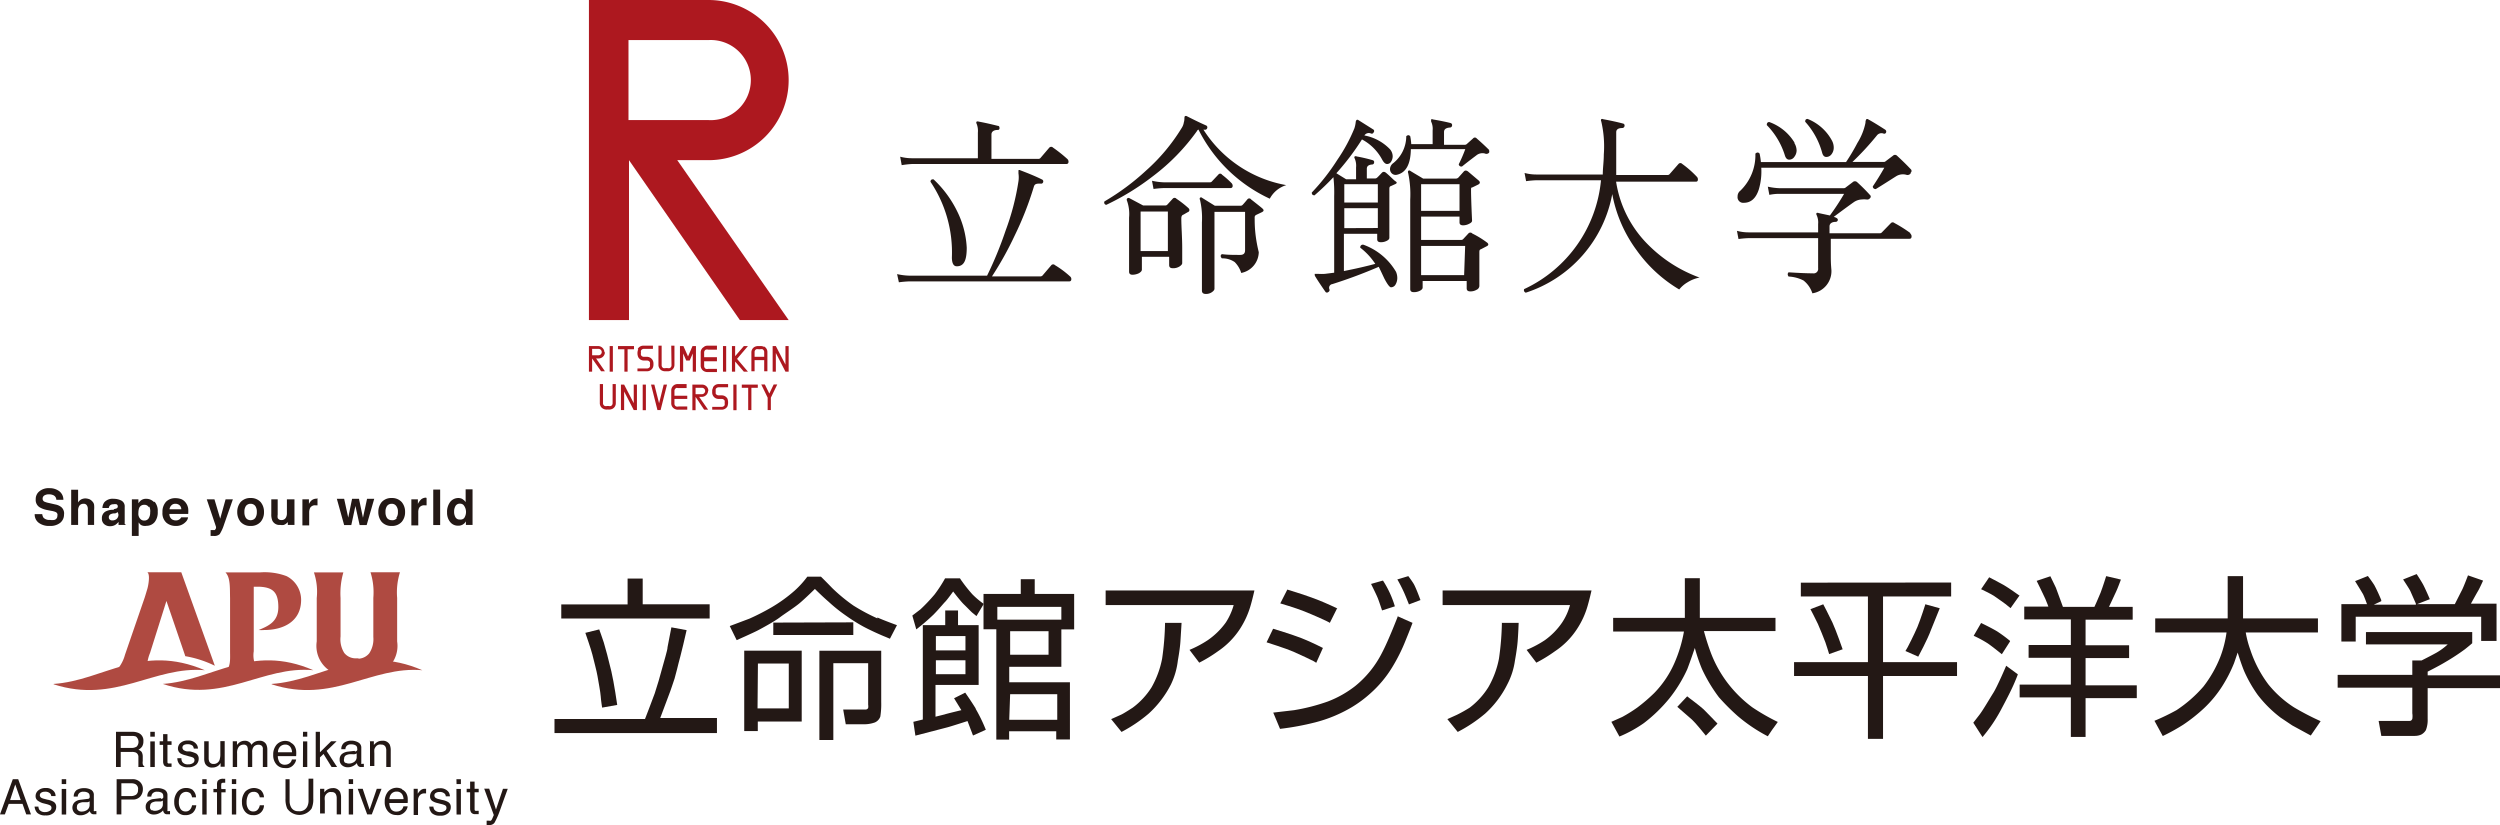 <svg xmlns="http://www.w3.org/2000/svg" viewBox="0 0 195.27 64.44">
  <defs>
    <style>
      .a {
        fill: #231815;
      }

      .b {
        fill: #ad181f;
      }

      .c {
        fill: #af4a41;
      }
    </style>
  </defs>
  <title>img_univ_op_sp</title>
  <g>
    <g>
      <g>
        <path class="a" d="M83.37,12.42a.29.29,0,0,1,.09.21c0,.12-.06.18-.17.18H71.24a7.19,7.19,0,0,0-.81.09l-.12-.66a3.61,3.61,0,0,0,.91.12h5.16v-2a1.51,1.51,0,0,0-.1-.7.14.14,0,0,1,0-.16.23.23,0,0,1,.17,0c.55.1,1,.21,1.49.33.1,0,.13.08.13.18a.13.13,0,0,1-.15.14c-.32,0-.48.15-.48.35v1.91h3.66a.21.21,0,0,0,.16-.06l.7-.82a.2.2,0,0,1,.29,0A11.14,11.14,0,0,1,83.37,12.42Zm.21,9.17a.26.26,0,0,1,.1.21c0,.12-.06.18-.17.18H71a7.54,7.54,0,0,0-.79.07l-.14-.64a4.94,4.94,0,0,0,.92.12H77.1A29.34,29.34,0,0,0,78.55,18a19.32,19.32,0,0,0,1-3.84,2.15,2.15,0,0,0,0-.62q0-.19,0-.24a.12.12,0,0,1,.14,0c.69.26,1.26.5,1.7.72a.16.16,0,0,1,.09.2.16.16,0,0,1-.2.12c-.29,0-.46,0-.53.25a25.35,25.35,0,0,1-1.5,3.82,25.94,25.94,0,0,1-1.77,3.18h3.77a.25.25,0,0,0,.17-.06l.7-.82a.19.19,0,0,1,.28,0A7.27,7.27,0,0,1,83.58,21.59Zm-8.07-2.24c0,1-.22,1.45-.78,1.45-.25,0-.38-.24-.38-.7a9.87,9.87,0,0,0-1.67-5.9c0-.15.09-.21.24-.19a8.58,8.58,0,0,1,1.86,2.53A7.19,7.19,0,0,1,75.51,19.35Z"/>
        <path class="a" d="M89.09,19.61V16.52h2.13v3.09ZM94,10.13l.09,0a.17.17,0,0,0,.2-.12.16.16,0,0,0-.08-.21q-.58-.25-1.5-.72c-.11-.06-.18,0-.19.06s0,.27-.05.4a1.12,1.12,0,0,1-.18.47,14.62,14.62,0,0,1-2.77,3.31,18.57,18.57,0,0,1-3.25,2.41.18.18,0,0,0,.14.27,19.62,19.62,0,0,0,3.66-2.25,16.13,16.13,0,0,0,3.42-3.51.23.23,0,0,1,.12-.12,11.74,11.74,0,0,0,5.57,5.4,2.18,2.18,0,0,1,1.29-1.06A9.68,9.68,0,0,1,94,10.13Zm1.44,3.5a.17.17,0,0,0-.27,0l-.5.53a.19.19,0,0,1-.16.08H90.89a4.84,4.84,0,0,1-.91-.12l.12.64a7.54,7.54,0,0,1,.79-.07H96.1a.16.16,0,0,0,.18-.18.29.29,0,0,0-.09-.21A6.87,6.87,0,0,0,95.43,13.63Zm2.27,1.93a.18.18,0,0,0-.27,0q-.27.33-.39.45a.21.21,0,0,1-.16.06h-2l-1-.62a.11.11,0,0,0-.16,0,.14.14,0,0,0,0,.16,6.29,6.29,0,0,1,.15,1.77q0,1.5,0,3.51c0,1.34,0,1.94,0,1.81,0,.17.1.26.3.26a.8.8,0,0,0,.48-.14c.13-.09.2-.18.2-.27l0-6h2.39v3c0,.24-.12.36-.38.36-.52,0-1,0-1.43-.06-.12.08-.13.19,0,.33a1.67,1.67,0,0,1,1,.29,2.07,2.07,0,0,1,.51.85,1.69,1.69,0,0,0,1.37-1.62C98,18.39,98,17.51,98,17a.21.21,0,0,1,.13-.22l.42-.2c.17-.08.19-.17.06-.29S98.13,15.9,97.7,15.56Zm-5.83-.05a.19.19,0,0,0-.27,0l-.44.48a.21.21,0,0,1-.16.06H89.29l-1.07-.57a.14.14,0,0,0-.2.18A3.08,3.08,0,0,1,88.19,17c0,.87,0,1.82,0,2.85s0,1.48,0,1.37q0,.24.27.24a1.19,1.19,0,0,0,.5-.12c.15-.09.23-.18.23-.28v-1h2.13v.64c0,.17.09.25.28.25a.93.93,0,0,0,.52-.13c.14-.09.22-.18.22-.27,0,.08,0-.32,0-1.18s-.07-1.64-.07-2.32c0-.14.05-.24.13-.27s.29-.17.4-.22.16-.2,0-.33A8.23,8.23,0,0,0,91.87,15.51Z"/>
        <path class="a" d="M111,16.47V14.39h3v2.08Zm5.34-4.73q-.47-.47-1-.93a.18.18,0,0,0-.28,0l-.48.43a.23.23,0,0,1-.17.07h-1.62v-1c0-.22.16-.33.48-.35a.17.17,0,0,0,.15-.17.16.16,0,0,0-.12-.18c-.39-.1-.85-.19-1.37-.28a.15.15,0,0,0-.15,0s0,.09,0,.16a1.31,1.31,0,0,1,.12.7v1.07h-1.67a4.38,4.38,0,0,0-.08-.62c-.1-.11-.2-.1-.31,0a2.7,2.7,0,0,1-1,2.09.6.6,0,0,0-.27.48.46.46,0,0,0,.16.35.43.43,0,0,0,.38.09c.71-.16,1.07-.82,1.09-2h4.25a11.22,11.22,0,0,1-.51,1.18.2.2,0,0,0,.26.17c.22-.18.59-.47,1.11-.86a.75.75,0,0,1,.67-.15.27.27,0,0,0,.33-.07A.18.18,0,0,0,116.29,11.74ZM115,18.24a.2.2,0,0,0-.31,0l-.39.42a.21.21,0,0,1-.17.08H111V16.92h3v.45c0,.15.09.23.28.23a1,1,0,0,0,.47-.12c.15-.07.23-.15.23-.24-.06-1.29-.08-2.07-.08-2.34s0-.23.12-.27l.43-.21c.16-.08.18-.19.06-.31l-.85-.72c-.13-.09-.23-.09-.32,0l-.43.48a.29.29,0,0,1-.22.08h-2.53c-.43-.26-.78-.46-1-.6a.12.12,0,0,0-.17,0,.21.21,0,0,0,0,.17,8,8,0,0,1,.16,2.07c0,1.19,0,2.7,0,4.52s0,2.65,0,2.47c0,.16.09.24.28.24a1,1,0,0,0,.53-.14c.11-.07.16-.14.16-.22v-.51h3.44v.57c0,.16.09.24.28.24a.93.93,0,0,0,.5-.13.35.35,0,0,0,.21-.28c0,.06,0-.22,0-.84s0-1.22,0-1.78c0-.13,0-.23.12-.26l.44-.23c.16-.07.18-.17.06-.28A7.27,7.27,0,0,0,115,18.24Zm-8.55.87a.2.2,0,0,0-.2.24,5.07,5.07,0,0,1,1.17,1.26c-.71.19-1.53.38-2.45.56V18.26h2.6v.43c0,.15.09.23.29.23a1,1,0,0,0,.46-.11c.14-.07.2-.15.2-.24s0-.45,0-1.46,0-1.78,0-2.31c0-.14,0-.23.13-.27l.35-.16c.12-.06.13-.13,0-.21s-.42-.4-.75-.67c-.12-.09-.22-.09-.31,0s-.21.23-.36.37a.25.25,0,0,1-.17.08h-.65v-.76c0-.2.14-.31.41-.33a.16.16,0,0,0,.16-.16.15.15,0,0,0-.12-.18,11.77,11.77,0,0,0-1.24-.29.17.17,0,0,0-.16,0,.12.12,0,0,0,0,.15,1.43,1.43,0,0,1,.11.71V14h-.78l-.76-.47a19.43,19.43,0,0,0,2-2.64,3.83,3.83,0,0,1,1.59,1.6c.12.21.24.32.37.32a.36.36,0,0,0,.32-.19.78.78,0,0,0,.12-.41.86.86,0,0,0-.21-.55,3.71,3.71,0,0,0-2-1.08.41.41,0,0,1,.52-.15.15.15,0,0,0,.2-.09.15.15,0,0,0,0-.21l-1.19-.75a.12.12,0,0,0-.15,0s-.06.08-.06.18a2.36,2.36,0,0,1-.1.46,12.88,12.88,0,0,1-1.33,2.46,16.56,16.56,0,0,1-2,2.56c0,.14.06.21.21.22a19.35,19.35,0,0,0,1.48-1.42,10.37,10.37,0,0,1,.06,1.47V21.3l-.72.09a3.88,3.88,0,0,1-.54,0c-.14,0-.22,0-.25,0s0,.08,0,.15c.21.35.49.77.84,1.27a.15.15,0,0,0,.21,0,.17.17,0,0,0,.09-.21.29.29,0,0,1,.23-.41,38.31,38.31,0,0,0,3.62-1.35c.15.3.29.6.43.9.24.46.42.7.53.7a.41.41,0,0,0,.36-.23,1,1,0,0,0,.13-.48,1.24,1.24,0,0,0-.1-.5A4.87,4.87,0,0,0,106.48,19.11Zm7.91,2.38H111V19.21h3.44ZM105,15.82V14.39h2.62v1.43Zm0,2V16.26h2.62v1.55Z"/>
        <path class="a" d="M132.75,21.68a2.75,2.75,0,0,0-.94.37,2.36,2.36,0,0,0-.65.56,10.93,10.93,0,0,1-3.33-3.07,10.66,10.66,0,0,1-1.9-4.38,10,10,0,0,1-6.75,7.7.2.2,0,0,1-.13-.28,10.45,10.45,0,0,0,6-8.5H120a7.65,7.65,0,0,0-.8.07l-.12-.64a3.57,3.57,0,0,0,.92.12h5.19c0-.5.08-1,.08-1.56a8.55,8.55,0,0,0-.2-2.59.17.17,0,0,1,0-.17.15.15,0,0,1,.15,0c.54.1,1.06.21,1.55.34a.15.15,0,0,1,.12.18.18.18,0,0,1-.17.17q-.48,0-.48.33v2.2q0,.59,0,1.14h4a.21.21,0,0,0,.16-.06l.71-.81a.19.19,0,0,1,.28,0,7.81,7.81,0,0,1,1.14,1,.29.29,0,0,1,.09.21q0,.18-.15.18h-6.24a8.83,8.83,0,0,0,2.58,5A10.89,10.89,0,0,0,132.75,21.68Z"/>
        <path class="a" d="M143.1,11a1.18,1.18,0,0,1,.13.53.83.83,0,0,1-.16.5.51.51,0,0,1-.42.23c-.15,0-.26-.1-.32-.31A5.91,5.91,0,0,0,141,9.51c0-.15.05-.22.19-.22A3.72,3.72,0,0,1,143.1,11Zm6.14,2.54a.3.3,0,0,1-.35.11,1,1,0,0,0-.79.12c-.46.29-1,.64-1.59,1a.25.25,0,0,1-.17-.06.2.2,0,0,1-.06-.15c.31-.46.61-.94.9-1.46h-9.61a5,5,0,0,1-.19,1.69q-.34,1.05-1.17,1.05a.44.44,0,0,1-.49-.5.55.55,0,0,1,.22-.45A3.86,3.86,0,0,0,137.11,12c.12-.11.23-.12.33,0a5.57,5.57,0,0,1,.1.66h6.65a15.26,15.26,0,0,0,.89-1.5,4.73,4.73,0,0,0,.63-1.57.51.51,0,0,1,.06-.27.12.12,0,0,1,.15,0c.38.21.82.48,1.33.81a.18.18,0,0,1,.07.21.15.15,0,0,1-.21.09.45.45,0,0,0-.51.15,22,22,0,0,1-1.91,2.07h2.46a.2.2,0,0,0,.14-.06l.57-.43a.22.22,0,0,1,.31,0c.38.35.74.7,1.07,1.05A.18.18,0,0,1,149.24,13.49Zm-9.08-2.36a1.2,1.2,0,0,1,.17.57.83.83,0,0,1-.17.49.48.48,0,0,1-.41.23c-.15,0-.26-.1-.33-.31A5.84,5.84,0,0,0,138,9.77c0-.15.05-.23.19-.24A3.81,3.81,0,0,1,140.16,11.13Zm9.05,7.07a.26.26,0,0,1,.1.21c0,.12-.05.19-.16.19H143v.07c0,.2,0,.64,0,1.32s.05,1,.05,1.11a1.75,1.75,0,0,1-1.49,1.76,2.08,2.08,0,0,0-.69-1,2.83,2.83,0,0,0-1.17-.31c-.09-.14-.08-.24,0-.33.79.05,1.42.08,1.91.08a.35.35,0,0,0,.4-.4V18.6h-5.43a7.54,7.54,0,0,0-.79.07l-.12-.64a3.5,3.5,0,0,0,.91.12h5.43V17.5a1.37,1.37,0,0,0-.12-.71.14.14,0,0,1,0-.15.16.16,0,0,1,.15,0l.89.19a18.69,18.69,0,0,0,1.11-1.69H139c-.13,0-.4,0-.8.08l-.12-.64a4.94,4.94,0,0,0,.92.12h5a.24.24,0,0,0,.18-.07l.53-.4a.25.25,0,0,1,.35,0,14,14,0,0,1,1,1,.16.16,0,0,1,0,.25.26.26,0,0,1-.27.1,2,2,0,0,0-.38,0,1.19,1.19,0,0,0-.64.23c-.23.16-.74.53-1.54,1.13.22.06.33.14.32.24a.17.17,0,0,1-.17.15c-.32,0-.48.15-.48.35v.54h3.92a.21.21,0,0,0,.16-.06l.72-.74a.2.2,0,0,1,.27,0A10.56,10.56,0,0,1,149.21,18.2Z"/>
      </g>
      <g>
        <polygon class="b" points="57.94 30.29 58.44 30.29 58.44 32.03 58.69 32.03 58.69 30.29 59.19 30.29 59.19 30.04 57.94 30.04 57.94 30.29"/>
        <rect class="b" x="50.2" y="30.04" width="0.25" height="2"/>
        <polygon class="b" points="49.5 30.04 49.5 31.49 48.75 30.04 48.5 30.04 48.5 32.03 48.75 32.03 48.75 30.58 49.5 32.03 49.75 32.03 49.75 30.04 49.5 30.04"/>
        <path class="b" d="M47.85,30v1.49a.24.24,0,0,1-.13.22.36.36,0,0,1-.19,0h-.11a.31.31,0,0,1-.18,0,.23.23,0,0,1-.14-.22V30h-.25v1.49a.49.49,0,0,0,.27.44.56.56,0,0,0,.3.06h.11a.62.62,0,0,0,.31-.06.49.49,0,0,0,.26-.44V30Z"/>
        <path class="b" d="M52.77,30.31a.37.37,0,0,1,.18,0h.68V30H53a.56.56,0,0,0-.3.05.5.5,0,0,0-.27.45v1a.48.48,0,0,0,.27.44A.56.56,0,0,0,53,32h.68v-.25H53a.34.34,0,0,1-.18,0,.23.23,0,0,1-.14-.22v-.37h1v-.25h-1v-.37a.25.25,0,0,1,.14-.23"/>
        <path class="b" d="M54.83,30.29a.25.25,0,0,1,.25.24.26.26,0,0,1-.25.26h-.5v-.5Zm.5.24a.49.49,0,0,0-.5-.49h-.75v2h.25V31L55,32h.31l-.7-1h.2a.5.5,0,0,0,.5-.5"/>
        <polygon class="b" points="59.74 30.03 59.46 30.03 59.96 31.06 59.96 32.03 60.21 32.03 60.21 31.06 60.71 30.03 60.43 30.03 60.09 30.74 59.74 30.03"/>
        <path class="b" d="M55.69,30.3a.48.48,0,0,0-.06.3.49.49,0,0,0,.06.3.49.49,0,0,0,.44.26h.24a.26.26,0,0,1,.23.13.57.57,0,0,1,0,.18.53.53,0,0,1,0,.18.26.26,0,0,1-.23.13h-.74V32h.74a.51.51,0,0,0,.45-.26.92.92,0,0,0,0-.6.51.51,0,0,0-.45-.26h-.24a.25.25,0,0,1-.23-.14s0-.06,0-.17,0-.14,0-.18a.27.27,0,0,1,.23-.14h.74V30h-.74a.49.49,0,0,0-.44.26"/>
        <polygon class="b" points="51.84 30.04 51.48 31.5 51.11 30.04 50.85 30.04 51.35 32.02 51.34 32.03 51.61 32.03 51.6 32.02 52.1 30.04 51.84 30.04"/>
        <rect class="b" x="57.28" y="30.04" width="0.25" height="2"/>
        <rect class="b" x="47.62" y="27.03" width="0.25" height="2"/>
        <rect class="b" x="56.47" y="27.03" width="0.25" height="2"/>
        <polygon class="b" points="48.27 27.28 48.77 27.28 48.77 29.03 49.02 29.03 49.02 27.28 49.52 27.28 49.52 27.03 48.27 27.03 48.27 27.28"/>
        <path class="b" d="M49.85,27.29a.78.78,0,0,0,0,.6.49.49,0,0,0,.44.27h.25a.25.25,0,0,1,.22.13.31.31,0,0,1,0,.18.34.34,0,0,1,0,.18.25.25,0,0,1-.22.13h-.75V29h.75a.5.5,0,0,0,.44-.26.58.58,0,0,0,.06-.3.56.56,0,0,0-.06-.3.51.51,0,0,0-.44-.27h-.25a.24.24,0,0,1-.22-.13.31.31,0,0,1,0-.18.34.34,0,0,1,0-.18.24.24,0,0,1,.22-.13H51V27h-.75a.49.49,0,0,0-.44.26"/>
        <polygon class="b" points="58.1 27.03 57.42 27.82 57.42 27.03 57.17 27.03 57.17 29.03 57.42 29.03 57.42 28.24 58.1 29.03 58.42 29.03 57.57 28.03 58.42 27.03 58.1 27.03"/>
        <polygon class="b" points="61.35 27.03 61.35 28.48 60.6 27.03 60.35 27.03 60.35 29.03 60.6 29.03 60.6 27.57 61.35 29.03 61.6 29.03 61.6 27.03 61.35 27.03"/>
        <path class="b" d="M52.45,28.53a.24.24,0,0,1-.13.22.38.38,0,0,1-.19,0H52a.38.38,0,0,1-.19,0,.25.25,0,0,1-.13-.22V27h-.25v1.5a.5.5,0,0,0,.26.44A.62.62,0,0,0,52,29h.11a.56.56,0,0,0,.3-.06.49.49,0,0,0,.27-.44V27h-.25Z"/>
        <path class="b" d="M55,27.09a.48.48,0,0,0-.27.44v1A.49.49,0,0,0,55,29a.56.56,0,0,0,.3.06H56v-.25h-.68a.38.38,0,0,1-.19,0,.25.25,0,0,1-.13-.22v-.37h1V27.9H55v-.37a.25.25,0,0,1,.13-.22.38.38,0,0,1,.19,0H56V27h-.68a.56.56,0,0,0-.3.06"/>
        <path class="b" d="M47.21,27.53a.5.5,0,0,0-.5-.5H46v2h.25V28l.7,1h.3l-.69-1h.19a.5.5,0,0,0,.5-.5m-1,.25v-.5h.5a.25.25,0,1,1,0,.5Z"/>
        <path class="b" d="M59.67,27.09a.56.56,0,0,0-.3-.06h-.11a.62.62,0,0,0-.31.06.49.49,0,0,0-.26.44V29h.25v-.87h.75V29h.25v-1.5a.48.48,0,0,0-.27-.44m-.73.81v-.37a.24.24,0,0,1,.13-.22.38.38,0,0,1,.19,0h.11a.38.38,0,0,1,.19,0,.25.25,0,0,1,.13.22v.37Z"/>
        <polygon class="b" points="54.36 27.03 54.09 27.03 53.74 27.84 53.38 27.03 53.36 27.03 53.11 27.03 53.11 29.03 53.36 29.03 53.36 28.17 53.36 27.61 53.6 28.16 53.87 28.16 54.11 27.61 54.11 28.41 54.11 29.03 54.36 29.03 54.36 27.03"/>
        <path class="b" d="M61.6,6.26A6.26,6.26,0,0,0,55.34,0H46V25h3.13V12.51h0L57.79,25H61.6L52.9,12.51h2.44A6.25,6.25,0,0,0,61.6,6.26M55.34,3.13a3.13,3.13,0,1,1,0,6.25H49.09V3.13Z"/>
      </g>
    </g>
    <g>
      <g>
        <path class="a" d="M3.3,40.16a.61.61,0,0,0,.1.28.64.64,0,0,0,.5.17,1.06,1.06,0,0,0,.34,0,.31.31,0,0,0,.24-.32A.24.24,0,0,0,4.36,40,1.37,1.37,0,0,0,4,39.9l-.3-.06a1.83,1.83,0,0,1-.61-.22A.67.67,0,0,1,2.79,39a.77.77,0,0,1,.28-.62,1.13,1.13,0,0,1,.8-.25,1.24,1.24,0,0,1,.75.23.83.83,0,0,1,.33.68H4.4a.4.4,0,0,0-.23-.36.82.82,0,0,0-.34-.07.68.68,0,0,0-.37.09.29.29,0,0,0-.13.25.25.25,0,0,0,.13.23,1.7,1.7,0,0,0,.37.11l.48.11a1.08,1.08,0,0,1,.48.21A.65.65,0,0,1,5,40.2a.82.82,0,0,1-.29.63,1.23,1.23,0,0,1-.83.25,1.33,1.33,0,0,1-.86-.25.8.8,0,0,1-.31-.67H3.3"/>
        <path class="a" d="M7,39a.72.72,0,0,1,.25.21.43.43,0,0,1,.1.23,2,2,0,0,1,0,.4V41H6.86V39.76a.48.48,0,0,0-.06-.26.28.28,0,0,0-.28-.15.38.38,0,0,0-.32.15.66.66,0,0,0-.1.4V41H5.56V38.25H6.1v1A.62.62,0,0,1,6.36,39a.74.74,0,0,1,.32-.07A1,1,0,0,1,7,39"/>
        <path class="a" d="M8.87,39.77a1.07,1.07,0,0,0,.21-.05.16.16,0,0,0,.12-.15.18.18,0,0,0-.09-.18.6.6,0,0,0-.26,0,.34.34,0,0,0-.27.1.33.33,0,0,0-.08.19H8a.81.81,0,0,1,.15-.45.87.87,0,0,1,.73-.27,1.33,1.33,0,0,1,.6.14.51.51,0,0,1,.26.5v1.18a.78.78,0,0,0,0,.14l.08.06V41H9.26a.53.53,0,0,1,0-.12s0-.07,0-.12A1,1,0,0,1,9,41a.77.77,0,0,1-.4.1.66.66,0,0,1-.46-.16.54.54,0,0,1-.18-.44.58.58,0,0,1,.29-.55,1.26,1.26,0,0,1,.48-.13l.18,0M9.2,40l-.11.06L9,40.1l-.12,0a.77.77,0,0,0-.25.07.25.25,0,0,0-.13.23.23.23,0,0,0,.08.19.31.31,0,0,0,.19.06.53.53,0,0,0,.32-.1.43.43,0,0,0,.16-.37Z"/>
        <path class="a" d="M12.07,39.18a1.09,1.09,0,0,1,.25.78,1.22,1.22,0,0,1-.24.82.82.82,0,0,1-.63.29A.66.66,0,0,1,11,41a.85.85,0,0,1-.17-.2v1.06h-.53V39h.51v.31a1,1,0,0,1,.18-.21.64.64,0,0,1,.43-.14.83.83,0,0,1,.61.26m-.41.39a.38.38,0,0,0-.35-.18.41.41,0,0,0-.41.27,1.27,1.27,0,0,0-.05.37.57.57,0,0,0,.19.5.4.4,0,0,0,.27.09.4.4,0,0,0,.34-.17.81.81,0,0,0,.12-.46A.82.82,0,0,0,11.66,39.57Z"/>
        <path class="a" d="M14.19,39a.87.87,0,0,1,.35.31,1,1,0,0,1,.16.42,2.25,2.25,0,0,1,0,.41H13.23a.5.5,0,0,0,.21.43.58.58,0,0,0,.3.08.49.49,0,0,0,.3-.1.57.57,0,0,0,.11-.14h.54a.62.62,0,0,1-.2.37,1,1,0,0,1-.77.3,1.11,1.11,0,0,1-.72-.25,1,1,0,0,1-.31-.82,1.15,1.15,0,0,1,.28-.82,1,1,0,0,1,.73-.28,1.3,1.3,0,0,1,.49.09m-.8.47a.51.51,0,0,0-.15.31h.92a.42.42,0,0,0-.14-.32.48.48,0,0,0-.32-.11A.4.4,0,0,0,13.39,39.47Z"/>
        <path class="a" d="M16.45,41.4h.21a.34.34,0,0,0,.12,0s.06-.07.09-.14a.38.38,0,0,0,0-.12L16.15,39h.6l.45,1.51L17.62,39h.57l-.7,2a3.14,3.14,0,0,1-.33.72.6.6,0,0,1-.47.14h-.24V41.4"/>
        <path class="a" d="M20.36,40.76a1,1,0,0,1-.78.32,1,1,0,0,1-.79-.32,1.19,1.19,0,0,1-.26-.77,1.21,1.21,0,0,1,.26-.77,1,1,0,0,1,.79-.32,1,1,0,0,1,.78.32,1.16,1.16,0,0,1,.26.77,1.14,1.14,0,0,1-.26.77m-.42-.3a.8.8,0,0,0,.12-.47.78.78,0,0,0-.12-.47.45.45,0,0,0-.36-.17.45.45,0,0,0-.37.17.78.78,0,0,0-.12.47.8.8,0,0,0,.12.47.45.45,0,0,0,.37.17A.45.45,0,0,0,19.94,40.46Z"/>
        <path class="a" d="M21.69,39V40.2a.83.83,0,0,0,0,.26.3.3,0,0,0,.29.16.37.37,0,0,0,.37-.23.68.68,0,0,0,.06-.31V39H23v2h-.52v-.29l0,.06a.27.27,0,0,1-.07.08.72.72,0,0,1-.24.15.79.79,0,0,1-.28,0,.61.61,0,0,1-.61-.32,1.23,1.23,0,0,1-.09-.53V39h.55"/>
        <path class="a" d="M24.8,38.92h0v.55h-.15a.43.43,0,0,0-.43.21.82.82,0,0,0-.07.36v1h-.53V39h.51v.36a1,1,0,0,1,.21-.28.61.61,0,0,1,.39-.13h0"/>
        <polyline class="a" points="27.5 38.96 28.04 38.96 28.35 40.44 28.67 38.96 29.23 38.96 28.64 41.01 28.09 41.01 27.76 39.52 27.44 41.01 26.88 41.01 26.31 38.96 26.88 38.96 27.2 40.43 27.5 38.96"/>
        <path class="a" d="M31.38,40.76a1,1,0,0,1-.78.32,1,1,0,0,1-.79-.32,1.19,1.19,0,0,1-.26-.77,1.21,1.21,0,0,1,.26-.77,1,1,0,0,1,.79-.32,1,1,0,0,1,.78.32,1.16,1.16,0,0,1,.26.77,1.14,1.14,0,0,1-.26.77m-.43-.3a.73.73,0,0,0,.13-.47.71.71,0,0,0-.13-.47.42.42,0,0,0-.36-.17.45.45,0,0,0-.36.17.78.78,0,0,0-.12.47.8.8,0,0,0,.12.47.45.45,0,0,0,.36.17A.42.42,0,0,0,31,40.46Z"/>
        <path class="a" d="M33.32,38.92h0v.55h-.15a.46.46,0,0,0-.44.21.84.84,0,0,0-.06.36v1h-.54V39h.51v.36A1.28,1.28,0,0,1,32.9,39a.61.61,0,0,1,.39-.13h0"/>
        <rect class="a" x="33.84" y="38.24" width="0.54" height="2.77"/>
        <path class="a" d="M36.14,39a.69.69,0,0,1,.23.22v-1h.54V41h-.52v-.28a.65.65,0,0,1-.26.26.68.68,0,0,1-.36.08.76.76,0,0,1-.61-.29,1.12,1.12,0,0,1-.24-.74,1.27,1.27,0,0,1,.24-.82.8.8,0,0,1,.64-.31.64.64,0,0,1,.34.09m.13,1.45a.85.85,0,0,0-.07-1,.39.39,0,0,0-.27-.1.38.38,0,0,0-.35.18.84.84,0,0,0-.11.44.83.83,0,0,0,.11.45.37.37,0,0,0,.34.17A.39.39,0,0,0,36.27,40.45Z"/>
        <path class="a" d="M9.06,57.16h1.25a1.23,1.23,0,0,1,.51.09.64.64,0,0,1,.38.65.76.76,0,0,1-.1.41.8.8,0,0,1-.29.25.58.58,0,0,1,.25.17.71.71,0,0,1,.09.35v.37a.67.67,0,0,0,0,.23.23.23,0,0,0,.12.17v.06h-.46a.46.46,0,0,1,0-.09s0-.11,0-.22l0-.46a.37.37,0,0,0-.2-.36.82.82,0,0,0-.32-.05H9.43v1.18H9.06V57.16m1.21,1.26a.71.71,0,0,0,.41-.11.54.54,0,0,0-.06-.78.85.85,0,0,0-.3-.05H9.43v.94Z"/>
        <path class="a" d="M11.74,57.16h.35v.38h-.35Zm0,.75h.35v2h-.35Z"/>
        <path class="a" d="M12.74,57.34h.34v.56h.32v.28h-.32v1.31c0,.07,0,.12.07.14l.13,0h.12v.27l-.12,0h-.14a.38.38,0,0,1-.32-.12.57.57,0,0,1-.08-.31V58.18h-.27V57.9h.27v-.56"/>
        <path class="a" d="M14.17,59.28a.47.47,0,0,0,.09.26.52.52,0,0,0,.45.16.58.58,0,0,0,.33-.08.26.26,0,0,0,.15-.25.22.22,0,0,0-.12-.2,1.44,1.44,0,0,0-.29-.09L14.51,59a1.41,1.41,0,0,1-.39-.14.44.44,0,0,1-.22-.38.57.57,0,0,1,.21-.46.82.82,0,0,1,.56-.18.76.76,0,0,1,.66.27.55.55,0,0,1,.13.36h-.32a.6.6,0,0,0-.08-.21.58.58,0,0,0-.42-.13.54.54,0,0,0-.29.07.23.23,0,0,0-.1.2.25.25,0,0,0,.13.21.68.68,0,0,0,.22.08l.23,0a2.11,2.11,0,0,1,.5.17.47.47,0,0,1,.19.41.63.63,0,0,1-.2.46.9.9,0,0,1-.63.2.86.86,0,0,1-.64-.2.73.73,0,0,1-.2-.51h.32"/>
        <path class="a" d="M16.3,57.9v1.34a.62.62,0,0,0,.05.25.34.34,0,0,0,.33.18.47.47,0,0,0,.47-.32,1.38,1.38,0,0,0,.06-.46v-1h.34v2h-.32v-.29a1,1,0,0,1-.16.19.73.73,0,0,1-.46.16.59.59,0,0,1-.58-.29.93.93,0,0,1-.08-.41V57.9h.34"/>
        <path class="a" d="M18.18,57.9h.33v.29a1.13,1.13,0,0,1,.22-.22.7.7,0,0,1,.38-.11.56.56,0,0,1,.38.12.46.46,0,0,1,.15.2.76.76,0,0,1,.27-.24.74.74,0,0,1,.34-.08.56.56,0,0,1,.55.29,1,1,0,0,1,.08.43v1.33h-.35V58.52a.32.32,0,0,0-.1-.28.4.4,0,0,0-.24-.07.49.49,0,0,0-.35.13.61.61,0,0,0-.14.44v1.17h-.34V58.6a.78.78,0,0,0-.05-.3.31.31,0,0,0-.29-.14.5.5,0,0,0-.35.15.76.76,0,0,0-.15.54v1.06h-.34v-2"/>
        <path class="a" d="M22.69,58a.73.73,0,0,1,.31.26,1,1,0,0,1,.13.35,2.41,2.41,0,0,1,0,.45H21.7a.91.91,0,0,0,.14.49.49.49,0,0,0,.42.18.57.57,0,0,0,.42-.17.55.55,0,0,0,.12-.24h.33a.66.66,0,0,1-.08.25,1,1,0,0,1-.17.22.74.74,0,0,1-.38.2,1.12,1.12,0,0,1-.27,0,.83.83,0,0,1-.63-.27,1.08,1.08,0,0,1-.26-.76,1.17,1.17,0,0,1,.26-.79.91.91,0,0,1,1.09-.2m.12.79a.77.77,0,0,0-.09-.35.47.47,0,0,0-.46-.25.54.54,0,0,0-.39.17.63.63,0,0,0-.16.43Z"/>
        <path class="a" d="M23.67,57.16H24v.38h-.34Zm0,.75H24v2h-.34Z"/>
        <polyline class="a" points="24.66 57.16 24.99 57.16 24.99 58.76 25.86 57.9 26.29 57.9 25.51 58.65 26.33 59.91 25.9 59.91 25.27 58.89 24.99 59.16 24.99 59.91 24.66 59.91 24.66 57.16"/>
        <path class="a" d="M27.74,58.7a.21.21,0,0,0,.16-.1.24.24,0,0,0,0-.13.27.27,0,0,0-.12-.25.67.67,0,0,0-.35-.08.44.44,0,0,0-.37.14.4.4,0,0,0-.08.24h-.32a.61.61,0,0,1,.24-.52,1,1,0,0,1,.54-.15A1.09,1.09,0,0,1,28,58a.45.45,0,0,1,.22.42v1.16a.19.19,0,0,0,0,.08.12.12,0,0,0,.09,0h.11v.25l-.12,0h-.11a.29.29,0,0,1-.25-.13.38.38,0,0,1-.06-.18.91.91,0,0,1-.3.23.84.84,0,0,1-.42.1.65.65,0,0,1-.46-.17.54.54,0,0,1-.17-.42.55.55,0,0,1,.17-.44.92.92,0,0,1,.46-.19l.53-.06m-.71.91a.47.47,0,0,0,.26.08.68.68,0,0,0,.34-.08.46.46,0,0,0,.28-.45v-.27a.52.52,0,0,1-.15.07,1.38,1.38,0,0,1-.2,0l-.2,0a.85.85,0,0,0-.28.08.3.3,0,0,0-.15.28A.28.28,0,0,0,27,59.61Z"/>
        <path class="a" d="M28.88,57.9h.32v.29a1,1,0,0,1,.3-.25.73.73,0,0,1,.36-.08.59.59,0,0,1,.58.3,1.12,1.12,0,0,1,.08.46v1.29h-.35V58.65a.65.65,0,0,0-.05-.3.34.34,0,0,0-.33-.19.5.5,0,0,0-.19,0,.45.45,0,0,0-.25.16.71.71,0,0,0-.11.21,2.11,2.11,0,0,0,0,.3v1h-.34v-2"/>
        <path class="a" d="M1,60.86h.42l1,2.75H2.05l-.29-.82H.68l-.3.82H0l1-2.75m.62,1.63-.43-1.22L.79,62.49Z"/>
        <path class="a" d="M3,63a.53.53,0,0,0,.08.26.55.55,0,0,0,.45.17.64.64,0,0,0,.34-.09.26.26,0,0,0,.15-.25.21.21,0,0,0-.12-.19,1.51,1.51,0,0,0-.29-.1l-.28-.07A1.33,1.33,0,0,1,3,62.57a.42.42,0,0,1-.22-.38A.57.57,0,0,1,3,61.73a.82.82,0,0,1,.56-.18.78.78,0,0,1,.66.27.54.54,0,0,1,.12.36H4a.32.32,0,0,0-.08-.2.52.52,0,0,0-.41-.14.51.51,0,0,0-.3.08.24.24,0,0,0-.1.19.24.24,0,0,0,.13.21.87.87,0,0,0,.23.08l.23.06a1.4,1.4,0,0,1,.49.17.44.44,0,0,1,.2.4.62.62,0,0,1-.21.47.85.85,0,0,1-.62.19.89.89,0,0,1-.65-.2A.83.83,0,0,1,2.7,63H3"/>
        <path class="a" d="M4.82,60.86h.35v.38H4.82Zm0,.76h.35v2H4.82Z"/>
        <path class="a" d="M6.83,62.4A.16.16,0,0,0,7,62.3a.23.23,0,0,0,0-.13.27.27,0,0,0-.13-.25.65.65,0,0,0-.35-.08.43.43,0,0,0-.37.15.44.44,0,0,0-.08.23H5.76A.61.61,0,0,1,6,61.7a1.09,1.09,0,0,1,.54-.14,1.11,1.11,0,0,1,.58.13.46.46,0,0,1,.21.42v1.16a.11.11,0,0,0,0,.08.1.1,0,0,0,.09,0h.11v.25l-.12,0H7.33a.27.27,0,0,1-.26-.13A.54.54,0,0,1,7,63.35a.69.69,0,0,1-.29.23.88.88,0,0,1-.43.1.59.59,0,0,1-.45-.17.6.6,0,0,1,0-.85.77.77,0,0,1,.46-.19l.54-.07m-.71.91a.36.36,0,0,0,.25.08.72.72,0,0,0,.35-.08A.47.47,0,0,0,7,62.87v-.28a.59.59,0,0,1-.16.07l-.19,0-.21,0a1,1,0,0,0-.27.08.29.29,0,0,0-.16.28A.28.28,0,0,0,6.12,63.31Z"/>
        <path class="a" d="M9.11,60.86h1.23a.82.82,0,0,1,.59.21.75.75,0,0,1,.23.58.87.87,0,0,1-.2.56.75.75,0,0,1-.61.24H9.48v1.16H9.11V60.86m1.45.38a.77.77,0,0,0-.34-.06H9.48v1h.74a.73.73,0,0,0,.41-.11.44.44,0,0,0,.15-.38A.41.41,0,0,0,10.56,61.24Z"/>
        <path class="a" d="M12.59,62.4a.18.18,0,0,0,.16-.1.39.39,0,0,0,0-.13.28.28,0,0,0-.12-.25.67.67,0,0,0-.35-.08.45.45,0,0,0-.38.15.44.44,0,0,0-.08.23h-.31a.56.56,0,0,1,.24-.52,1,1,0,0,1,.53-.14,1.11,1.11,0,0,1,.58.13.47.47,0,0,1,.22.42v1.16a.19.19,0,0,0,0,.08.1.1,0,0,0,.09,0h.11v.25l-.12,0h-.11a.26.26,0,0,1-.25-.13.38.38,0,0,1-.06-.18.8.8,0,0,1-.3.23.87.87,0,0,1-.42.1.61.61,0,0,1-.46-.17.54.54,0,0,1-.18-.42.52.52,0,0,1,.18-.43.72.72,0,0,1,.45-.19l.54-.07m-.71.91a.38.38,0,0,0,.25.08.72.72,0,0,0,.35-.08.45.45,0,0,0,.28-.44v-.28a.48.48,0,0,1-.16.07l-.19,0-.2,0a1,1,0,0,0-.28.08.31.31,0,0,0-.16.28A.28.28,0,0,0,11.88,63.31Z"/>
        <path class="a" d="M15.05,61.71a.77.77,0,0,1,.26.57H15a.66.66,0,0,0-.13-.31.52.52,0,0,0-.81.2,1.21,1.21,0,0,0-.09.5.92.92,0,0,0,.13.51.44.44,0,0,0,.4.2.42.42,0,0,0,.33-.13A.68.68,0,0,0,15,62.9h.33a.91.91,0,0,1-.28.59.89.89,0,0,1-.58.18.73.73,0,0,1-.62-.29,1.07,1.07,0,0,1-.24-.71,1.23,1.23,0,0,1,.26-.83.84.84,0,0,1,.65-.29.86.86,0,0,1,.55.16"/>
        <path class="a" d="M15.8,60.86h.34v.38H15.8Zm0,.76h.34v2H15.8Z"/>
        <path class="a" d="M17,61a.51.51,0,0,1,.45-.17h.14v.31h-.12c-.1,0-.16,0-.18.08a1.58,1.58,0,0,0,0,.41h.33v.26h-.33v1.73h-.34V61.88h-.28v-.26h.28V61.3A.61.61,0,0,1,17,61"/>
        <path class="a" d="M18.11,60.86h.34v.38h-.34Zm0,.76h.34v2h-.34Z"/>
        <path class="a" d="M20.36,61.71a.81.81,0,0,1,.26.57h-.33a.68.68,0,0,0-.14-.31.43.43,0,0,0-.34-.12.46.46,0,0,0-.46.32,1.21,1.21,0,0,0-.09.5.92.92,0,0,0,.13.51.43.43,0,0,0,.4.2.42.42,0,0,0,.33-.13.68.68,0,0,0,.17-.35h.33a.78.78,0,0,1-.86.77.76.76,0,0,1-.63-.29,1.12,1.12,0,0,1-.23-.71,1.23,1.23,0,0,1,.25-.83.95.95,0,0,1,1.21-.13"/>
        <path class="a" d="M22.62,60.86v1.7a1,1,0,0,0,.12.5.59.59,0,0,0,.56.3A.67.67,0,0,0,24,63a1.07,1.07,0,0,0,.1-.48v-1.7h.37v1.55a1.8,1.8,0,0,1-.13.78,1.16,1.16,0,0,1-1.91,0,1.8,1.8,0,0,1-.13-.78V60.86h.37"/>
        <path class="a" d="M25,61.61h.33v.28a.77.77,0,0,1,.3-.25.78.78,0,0,1,.35-.08.58.58,0,0,1,.58.3,1.14,1.14,0,0,1,.08.47v1.28h-.34V62.35a.67.67,0,0,0-.06-.3.32.32,0,0,0-.32-.18.59.59,0,0,0-.2,0,.54.54,0,0,0-.24.16.43.43,0,0,0-.11.21,1.15,1.15,0,0,0,0,.3v1H25v-2"/>
        <path class="a" d="M27.24,60.86h.34v.38h-.34Zm0,.76h.34v2h-.34Z"/>
        <polyline class="a" points="28.33 61.61 28.87 63.24 29.43 61.61 29.8 61.61 29.04 63.61 28.68 63.61 27.94 61.61 28.33 61.61"/>
        <path class="a" d="M31.4,61.66a.81.81,0,0,1,.31.26,1,1,0,0,1,.13.36,2.29,2.29,0,0,1,0,.44H30.41a.89.89,0,0,0,.14.49.49.49,0,0,0,.42.18.54.54,0,0,0,.42-.17.55.55,0,0,0,.12-.24h.33a.66.66,0,0,1-.08.25.8.8,0,0,1-.17.22.83.83,0,0,1-.38.21,1.12,1.12,0,0,1-.27,0,.84.84,0,0,1-.63-.28,1.06,1.06,0,0,1-.26-.76,1.19,1.19,0,0,1,.26-.79.91.91,0,0,1,1.09-.2m.12.79a.81.81,0,0,0-.09-.35.49.49,0,0,0-.46-.24.53.53,0,0,0-.39.16.65.65,0,0,0-.16.43Z"/>
        <path class="a" d="M32.31,61.61h.32V62a.85.85,0,0,1,.19-.24.49.49,0,0,1,.36-.15h.1v.36h-.11a.47.47,0,0,0-.39.16.58.58,0,0,0-.13.38v1.15h-.34v-2"/>
        <path class="a" d="M33.85,63a.53.53,0,0,0,.09.26.55.55,0,0,0,.45.17.64.64,0,0,0,.34-.09.25.25,0,0,0,.14-.25.2.2,0,0,0-.11-.19,1.43,1.43,0,0,0-.3-.1l-.27-.07a1.33,1.33,0,0,1-.38-.14.42.42,0,0,1-.22-.38.6.6,0,0,1,.2-.46.84.84,0,0,1,.56-.18.79.79,0,0,1,.67.27.6.6,0,0,1,.12.36h-.32a.32.32,0,0,0-.08-.2.53.53,0,0,0-.41-.14.51.51,0,0,0-.3.08.22.22,0,0,0-.1.19.23.23,0,0,0,.13.21.76.76,0,0,0,.23.08l.23.06a1.4,1.4,0,0,1,.49.17.44.44,0,0,1,.2.4.62.62,0,0,1-.21.47.85.85,0,0,1-.62.19.89.89,0,0,1-.65-.2.83.83,0,0,1-.2-.51h.32"/>
        <path class="a" d="M35.65,60.86H36v.38h-.34Zm0,.76H36v2h-.34Z"/>
        <path class="a" d="M36.72,61.05h.35v.56h.32v.27h-.32v1.31c0,.07,0,.12.07.14s.07,0,.13,0h.12v.26a.53.53,0,0,1-.12,0h-.14a.37.37,0,0,1-.32-.12.55.55,0,0,1-.09-.32V61.88h-.27v-.27h.27v-.56"/>
        <path class="a" d="M39.29,61.61h.37l-.32.88-.3.84a6,6,0,0,1-.42.94.47.47,0,0,1-.41.17H38.1l-.09,0V64.1l.12,0h.07a.24.24,0,0,0,.14,0,.27.27,0,0,0,.07-.08,1.17,1.17,0,0,0,.07-.15l.09-.21-.75-2.06h.39l.53,1.63.55-1.63"/>
        <path class="c" d="M21.22,53.42c4-.27,6.84-3.2,11.77-1.07v0C29,52,26,55,21.22,53.45v0"/>
        <path class="c" d="M12.71,53.42c3.94-.27,6.84-3.2,11.77-1.07v0c-4-.38-7,2.66-11.77,1.07v0"/>
        <path class="c" d="M14.46,51.21,13,46.94,11.72,51a3,3,0,0,0-.22.86c0,.34.22.49.43.67v0h-3v0a2.9,2.9,0,0,0,.83-1.38l1.54-4.47c.09-.28.14-.46.21-.69s.24-1.13,0-1.29v0h2.65L16.78,52a8.53,8.53,0,0,0-2.32-.75"/>
        <path class="c" d="M28,51.45a1.15,1.15,0,0,0,.84-.42,2,2,0,0,0,.32-1.27V46.7a5.22,5.22,0,0,0-.22-2v0h2.3v0a5.27,5.27,0,0,0-.22,2v3.4a2.33,2.33,0,0,1-1.14,2.37,5.89,5.89,0,0,1-4,0,2.33,2.33,0,0,1-1.14-2.37V46.71a4.74,4.74,0,0,0-.22-2v0h2.3v0a5.88,5.88,0,0,0-.22,2v3A2,2,0,0,0,26.89,51a1.13,1.13,0,0,0,.83.42H28"/>
        <path class="c" d="M19.82,45.83h.49c1,.06,1.43.43,1.43,1.59s-.8,1.48-1.54,1.79a3,3,0,0,0,.43,0c1.5,0,2.89-.66,2.89-2.36A2.08,2.08,0,0,0,22.38,45a4.89,4.89,0,0,0-2.09-.29H17.61v0c.4.4.34,1.25.36,2v4.18c0,.63.08,1.31-.5,1.68v0h2.88v0a2,2,0,0,1-.53-1.7v-5"/>
        <path class="c" d="M4.19,53.42C8.13,53.15,11,50.22,16,52.35v0C12,52,9,55,4.19,53.45v0"/>
      </g>
      <g>
        <polyline class="a" points="49.02 47.21 43.84 47.21 43.84 48.31 55.43 48.31 55.43 47.2 50.2 47.2 50.2 45.19 49.02 45.19 49.02 47.21"/>
        <path class="a" d="M46.81,49.16l-1.09.27s.46,1.32.55,1.7.34,1.3.4,1.68.23,1.24.25,1.57.11.89.11.89l1.18-.21s-.25-1.75-.46-2.63-.47-1.87-.59-2.25-.35-1-.35-1"/>
        <path class="a" d="M52.44,49l-.3,1.55c0,.25-.29,1.13-.41,1.61s-.45,1.6-.59,2-.76,2-.76,2H43.31v1.1H56V56.08H51.57L52.35,54s.25-.71.34-1S53,51.8,53,51.8s.27-1,.37-1.46l.26-1.12L52.44,49"/>
        <path class="a" d="M68.53,48.3a15.4,15.4,0,0,1-1.87-1A13.17,13.17,0,0,1,65,45.93c-.49-.51-.88-.89-.88-.89H63.06a7.29,7.29,0,0,1-1,1.1,11.5,11.5,0,0,1-1.8,1.3,17.89,17.89,0,0,1-1.72.88L57,48.9,57.54,50s1.27-.56,1.67-.77,1.31-.71,1.69-1,1.13-.76,1.56-1.12S63.65,46,63.65,46s.58.58,1.07,1a12.36,12.36,0,0,0,1.39,1.11,13.67,13.67,0,0,0,1.27.8c.6.33,1.56.75,1.75.82l.38.16.55-1.06s-1-.36-1.53-.6"/>
        <polyline class="a" points="66.65 49.6 66.65 48.61 60.4 48.63 60.4 49.6 66.65 49.6"/>
        <path class="a" d="M58.13,53.31V57.1h1.06v-.74h3.43V50.82H58.13v2.49m1.07-1.48h2.41v3.5H59.17Z"/>
        <path class="a" d="M64,54.94V57.8h1.09v-6h2.72v3.24a.81.81,0,0,1,0,.26.22.22,0,0,1-.19.12H65.86l.2,1.15h1.53a2.45,2.45,0,0,0,.74-.14.78.78,0,0,0,.43-.46,6.19,6.19,0,0,0,.07-1.14v-4H64v4.12"/>
        <path class="a" d="M72.92,48c.47-.48.74-.83.91-1s.62-.8.62-.8.56.74.83,1,.54.55.67.66l.32.26.57-.95a6.52,6.52,0,0,1-.89-.75,11.27,11.27,0,0,1-.8-1c-.05-.06-.17-.25-.17-.25H73.82A10.54,10.54,0,0,1,73,46.43a13.54,13.54,0,0,1-1.11,1.17l-.63.48.31,1.08A16.12,16.12,0,0,0,72.92,48"/>
        <path class="a" d="M76.21,55.34c-.38-.62-.82-1.24-.82-1.24l-.87.44.57.93s-1.17.28-1.3.33l-.72.18V53.5h3.37V48.83H74.83V47.68h-1v1.15H72.08V56.2l-.74.18.16,1.08L74,56.81c.37-.1,1.57-.49,1.57-.49L76,57.45,77,57a12.36,12.36,0,0,0-.79-1.63M73.1,49.68h2.31V50.8H73.1Zm0,1.89h2.31v1.09H73.1Z"/>
        <path class="a" d="M82.9,52.08V49.16h1V46.39H80.82V45.24H79.73v1.15H76.82v2.76h1l0,7.36v1.26h1v-.65h3.68v.64h1.07V53.29H78.83V52.08H82.9m-1-.94h-3V49.3h3Zm-3,3.08h3.68v2H78.83Zm4-5.82h-5v-1h5Z"/>
        <path class="a" d="M86.36,46.12v1.14h10a4.91,4.91,0,0,1-.62,1.37A5.73,5.73,0,0,1,94.34,50a8.26,8.26,0,0,1-1.43.76l.76,1a11,11,0,0,0,1.46-.89,6.14,6.14,0,0,0,1.67-1.67,6.79,6.79,0,0,0,.91-2c.13-.45.27-1.08.27-1.08H86.36"/>
        <path class="a" d="M91,48.64a21.9,21.9,0,0,1-.23,2.81,7.39,7.39,0,0,1-.82,2.23,5.91,5.91,0,0,1-1.47,1.59s-.7.46-.93.56l-.76.34.81,1a11.48,11.48,0,0,0,2.12-1.43,7.92,7.92,0,0,0,1.74-2.28A5.85,5.85,0,0,0,92,51.59s.16-.86.2-1.48.09-1.46.09-1.46H91"/>
        <path class="a" d="M112.68,46.12v1.14h9.95a4.61,4.61,0,0,1-.62,1.37A5.5,5.5,0,0,1,120.67,50a8.26,8.26,0,0,1-1.43.76l.76,1a11.2,11.2,0,0,0,1.45-.89,6,6,0,0,0,1.68-1.67,6.53,6.53,0,0,0,.91-2c.13-.45.27-1.08.27-1.08H112.68"/>
        <path class="a" d="M117.31,48.64a21.9,21.9,0,0,1-.23,2.81,7.17,7.17,0,0,1-.83,2.23,6,6,0,0,1-1.45,1.59,11,11,0,0,1-1,.56l-.75.34.81,1A11.48,11.48,0,0,0,116,55.74a7.67,7.67,0,0,0,1.73-2.28,5.68,5.68,0,0,0,.6-1.87s.16-.86.21-1.48.08-1.46.08-1.46h-1.34"/>
        <path class="a" d="M104.47,47.53s-.9-.43-1.6-.7-1.8-.63-2.32-.78L100,47.13s1.17.34,1.87.62,1.9.81,2,.9l.56-1.12"/>
        <path class="a" d="M99.44,49.11l-.51,1.06s1.55.49,2.09.73,1.51.69,1.6.75l.19.12.52-1.16s-.87-.45-1.66-.76-2.23-.74-2.23-.74"/>
        <path class="a" d="M109.2,48.09S108.47,50,107.94,51a7.94,7.94,0,0,1-2.08,2.58,8.22,8.22,0,0,1-2.14,1.21,15.1,15.1,0,0,1-2.64.68l-1.63.19.53,1.27a20.87,20.87,0,0,0,2.72-.5,10.9,10.9,0,0,0,2.83-1.16,9.29,9.29,0,0,0,1.53-1.13,8.9,8.9,0,0,0,1.67-2,13.53,13.53,0,0,0,1.08-2.17c.31-.75.52-1.32.52-1.32l-1.13-.5"/>
        <path class="a" d="M108,45.35l-.91.26s.39.78.51,1.07.35,1,.35,1l1-.32a7.81,7.81,0,0,0-.92-2"/>
        <path class="a" d="M109.14,45.25a11.83,11.83,0,0,1,.55,1.08c.16.37.36.88.36.88l.9-.34s-.36-1-.55-1.3S110,45,110,45l-.89.27"/>
        <path class="a" d="M131.62,48.26H126v1.07h5.53a10.83,10.83,0,0,1-.74,2.45,7.87,7.87,0,0,1-1.59,2.36,13.24,13.24,0,0,1-1.32,1.13,11.38,11.38,0,0,1-1.17.73l-.85.38.63,1.15a9.93,9.93,0,0,0,1.91-1.05,11.81,11.81,0,0,0,2-1.94,10.86,10.86,0,0,0,1.39-2.27c.25-.65.59-1.66.59-1.66a13.15,13.15,0,0,0,.56,1.65,12.17,12.17,0,0,0,1.32,2.2,17,17,0,0,0,1.47,1.47,12.5,12.5,0,0,0,2.35,1.58s.36-.55.46-.67l.32-.45a16.42,16.42,0,0,1-2-1.15,9.7,9.7,0,0,1-2-2,9.47,9.47,0,0,1-1.19-2.15,17.76,17.76,0,0,1-.58-1.8h5.59V48.26h-5.91v-3.1H131.6l0,3.1"/>
        <path class="a" d="M131.8,54.41s1,.74,1.27,1,1.08,1.11,1.08,1.11l-.91.94s-.8-1-1.08-1.25-1.15-1-1.15-1l.79-.84"/>
        <polyline class="a" points="140.66 45.51 140.66 46.59 145.9 46.59 145.9 51.72 140.13 51.72 140.13 52.8 145.9 52.8 145.9 57.71 147.08 57.71 147.08 52.8 152.86 52.8 152.86 51.72 147.08 51.72 147.08 46.59 152.4 46.59 152.4 45.5 140.66 45.51"/>
        <path class="a" d="M143.92,50.7s-.51-1.47-.79-2.07-.72-1.43-.72-1.43l-1,.38s.44.84.58,1.15.49,1.18.59,1.45.29.91.29.91l1.09-.39"/>
        <path class="a" d="M150.39,47.19s-.37,1.17-.62,1.77-.76,1.58-.76,1.58l-.18.31,1,.44s.73-1.34,1-2.1l.68-1.68-1.16-.32"/>
        <path class="a" d="M157.76,46.54s-.87-.63-1.28-.86-1.11-.59-1.11-.59l-.63.93s.76.36,1,.52.89.63.89.63l.41.33.71-1"/>
        <path class="a" d="M157,50.06a10.73,10.73,0,0,0-1-.74c-.5-.3-1.26-.66-1.26-.66l-.58,1a8.65,8.65,0,0,1,1.11.6c.39.27,1.09.84,1.09.84l.64-1"/>
        <path class="a" d="M156.7,52s-.68,1.6-1,2.11-.82,1.37-1.09,1.72-.48.62-.48.62l.72,1.12a12.05,12.05,0,0,0,1.4-2.05c.61-1.14.89-1.71,1.1-2.2s.26-.65.26-.65L156.7,52"/>
        <path class="a" d="M160,47.38h-1.89v1h3.64v2h-3.3v1h3.3v2.09h-4v1h4v3.09h1.15V54.53h4v-1h-4V51.4h3.4v-1h-3.4v-2h3.68v-1h-1.85s.46-1,.56-1.2.37-.93.37-.93L164.51,45s-.28.89-.44,1.3-.48,1.1-.48,1.1h-2.46l-.55-1.5c-.05-.09-.43-.89-.43-.89l-1.07.36s.53,1.07.68,1.41.24.62.24.62"/>
        <path class="a" d="M174,48.3h-5.66v1.1h5.57a8.6,8.6,0,0,1-.49,1.92,9.36,9.36,0,0,1-1.31,2.3A10.18,10.18,0,0,1,170,55.47a17.21,17.21,0,0,1-1.72.83l.65,1.19a15.18,15.18,0,0,0,1.59-.88,12.82,12.82,0,0,0,1.64-1.3,9.06,9.06,0,0,0,1.4-1.69,11,11,0,0,0,.94-1.83c.14-.4.28-.82.28-.82s.32,1.05.56,1.57a10.43,10.43,0,0,0,1,1.73,9.43,9.43,0,0,0,1.79,1.78l.91.61,1.45.79.77-1.12a20.91,20.91,0,0,1-2.08-1.08,8.42,8.42,0,0,1-2-1.79,9.36,9.36,0,0,1-1.41-2.7,8,8,0,0,1-.36-1.36h5.64V48.3h-5.85V45H174V48.3"/>
        <path class="a" d="M186,46.88a11.47,11.47,0,0,0-.55-1.18c-.21-.33-.5-.71-.5-.71l-1,.4.61,1c.09.15.32.8.32.8h-2v2.92H184V48.17h9.8v1.89H195V47.15h-2s.44-.8.56-1,.39-.8.39-.8l-1.18-.41s-.33.88-.47,1.15-.56,1.1-.56,1.1h-2.95l1-.39s-.36-.84-.53-1.15-.5-.81-.5-.81l-1.06.42s.46.69.56.89l.44,1,0,.08h-3.29l.58-.27"/>
        <path class="a" d="M184.8,49.38v.95h6.39a4.88,4.88,0,0,1-.9.66c-.47.26-1.15.6-1.15.6l-.12,0h-.6v1.12h-5.83v1h5.83v2a1.53,1.53,0,0,1,0,.45c-.06.1-.09.15-.24.15h-2.39l.21,1.17h2.61a1.24,1.24,0,0,0,.5-.1.93.93,0,0,0,.37-.35,2.17,2.17,0,0,0,.14-.87c0-1.18,0-1.17,0-2.41h5.69v-1h-5.69v-.29s.86-.43,1.37-.74a17,17,0,0,0,1.53-1c.43-.34.58-.48.58-.48v-.87l-8.26,0"/>
      </g>
    </g>
  </g>
</svg>
